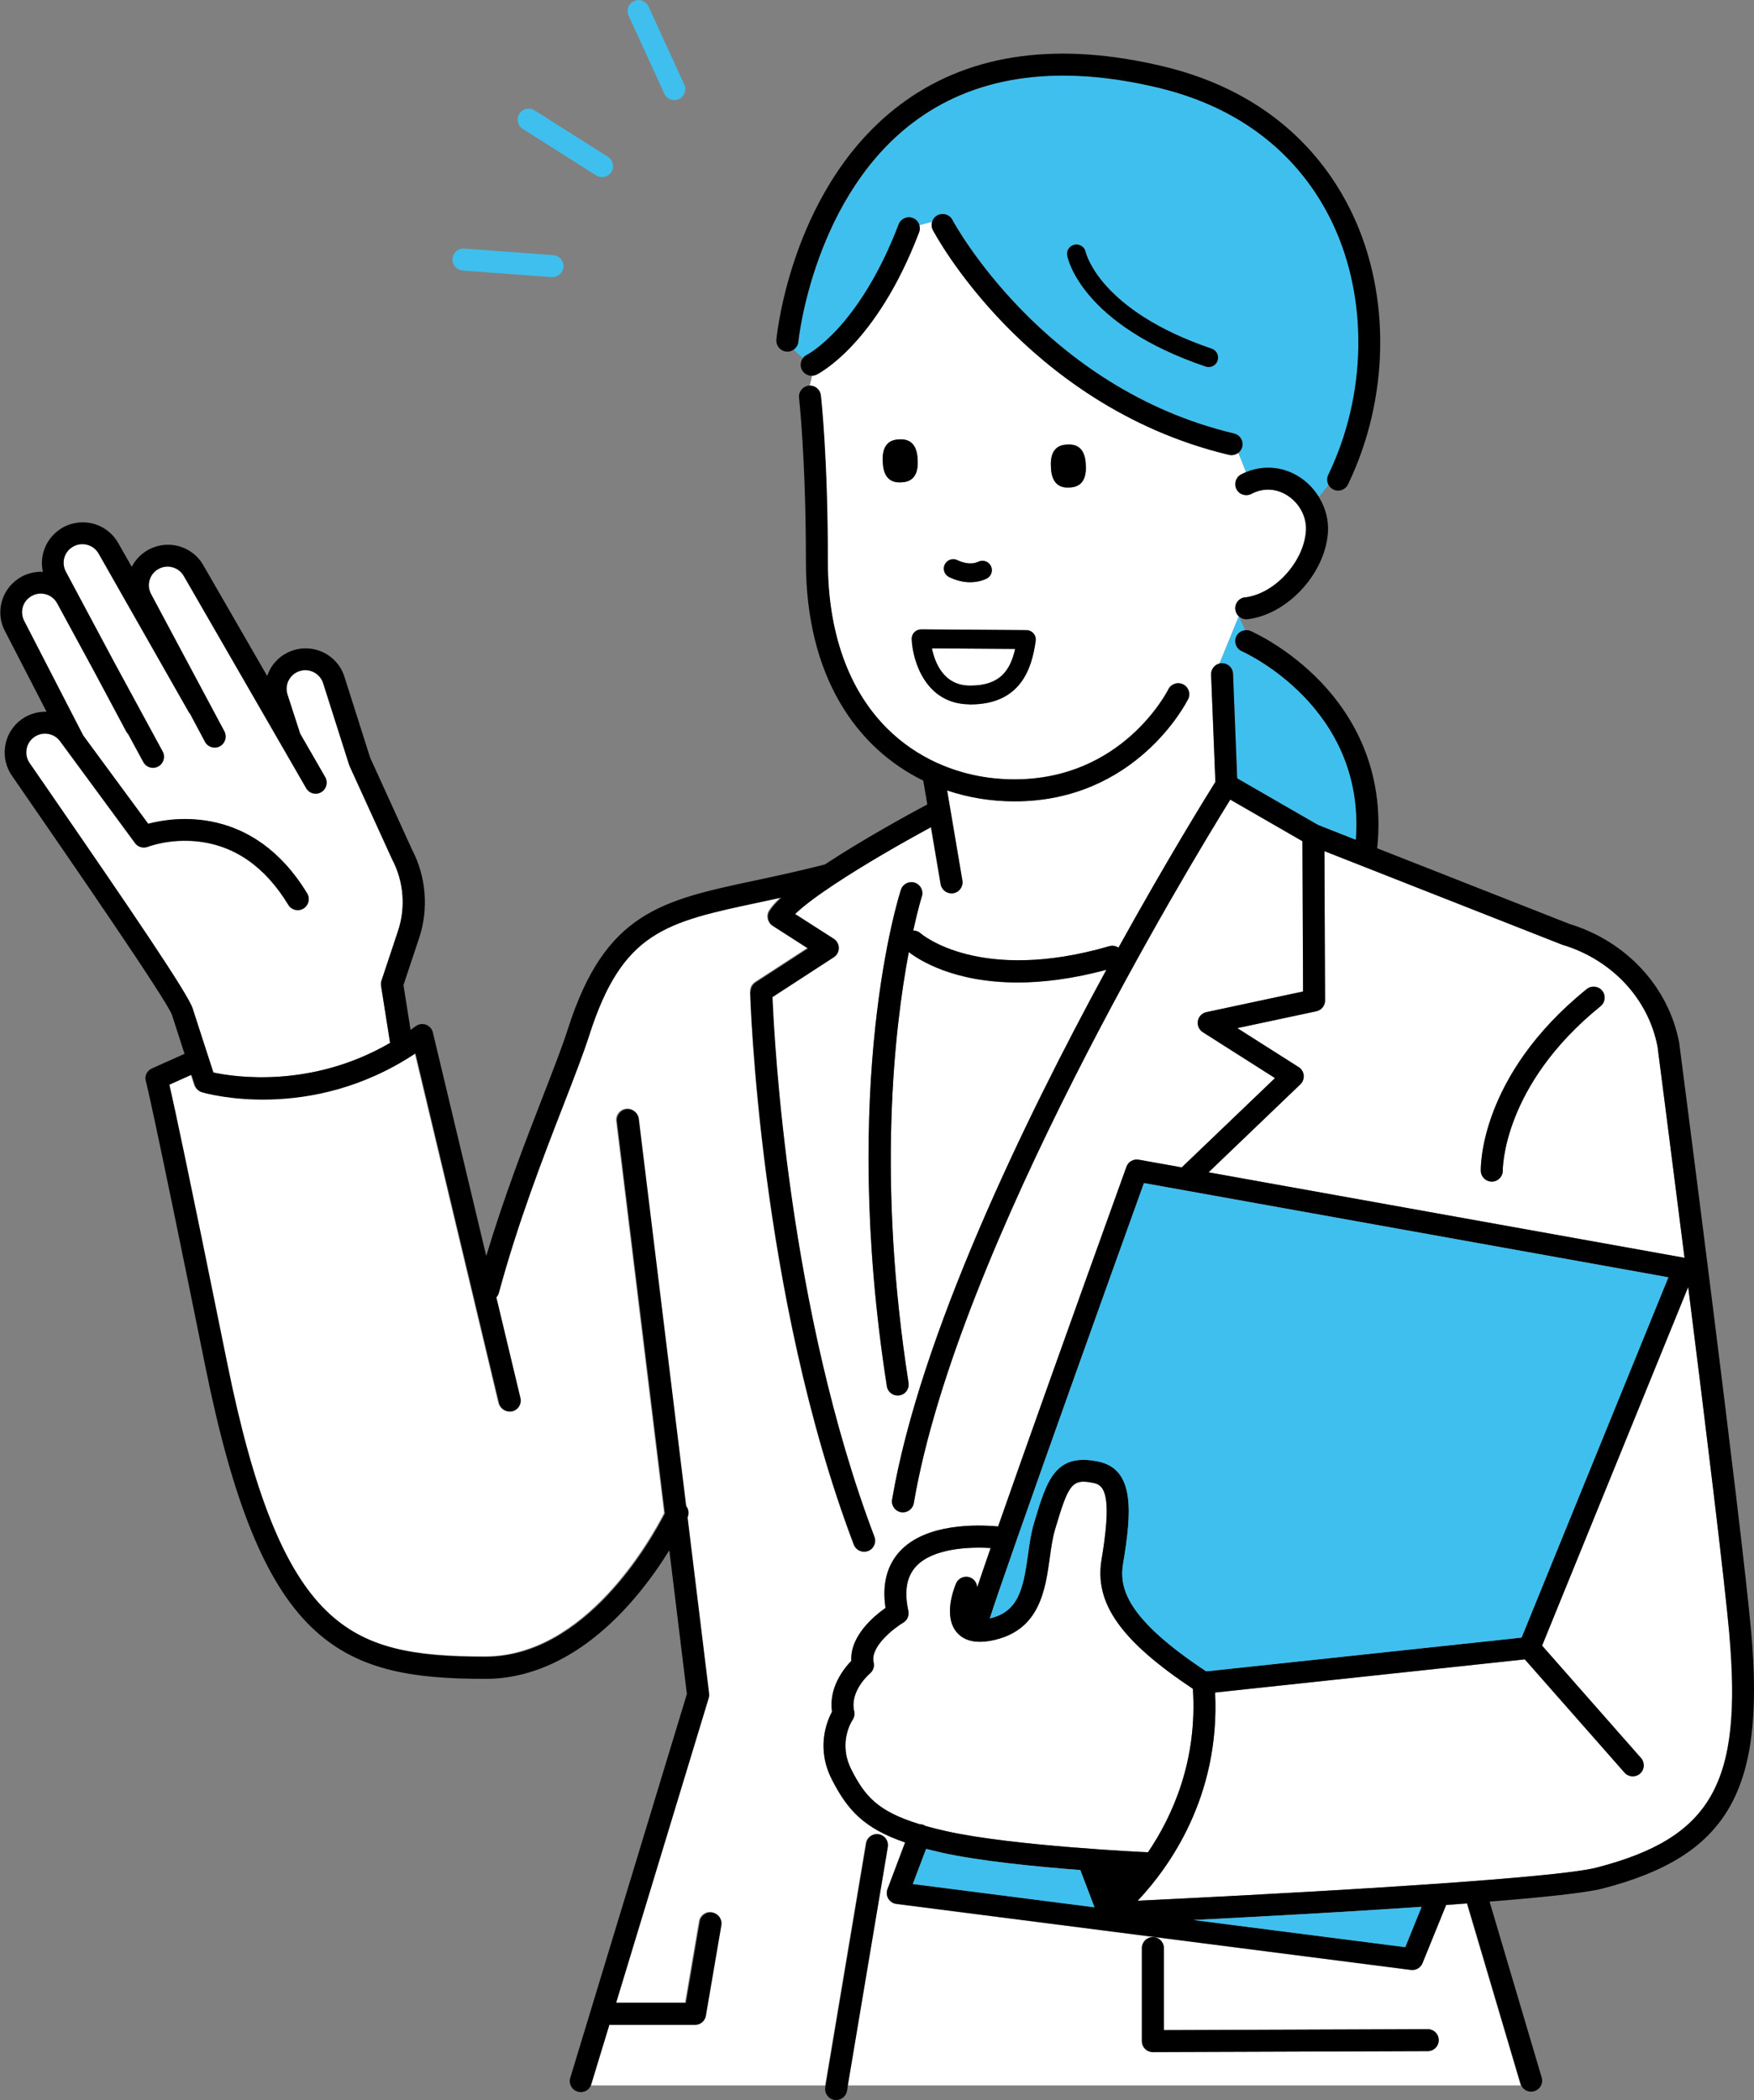 <?xml version="1.0" encoding="UTF-8"?><svg id="_レイヤー_2" xmlns="http://www.w3.org/2000/svg" viewBox="0 0 250.66 300"><rect x="0" y="0" width="250.66" height="300" fill="#808080" stroke="none"/><defs><style>.cls-1{fill:none;}.cls-2{fill:#fff;}.cls-3{fill:#3fbfed;}</style></defs><g id="_レイヤー_7"><g><path class="cls-3" d="m66.11,38.65l12.74.94s.08,0,.12,0c.81,0,1.5-.63,1.56-1.46.06-.86-.59-1.62-1.45-1.68l-12.74-.94c-.86-.07-1.62.59-1.68,1.45-.06.86.59,1.62,1.45,1.68Z"/><path class="cls-3" d="m74.71,18.42l10.49,6.64c.26.17.55.24.84.24.52,0,1.03-.26,1.33-.73.46-.73.25-1.7-.49-2.17l-10.49-6.64c-.73-.46-1.7-.25-2.17.49-.46.73-.25,1.7.49,2.17Z"/><path class="cls-3" d="m94.94,13.38c.26.58.83.92,1.43.92.22,0,.44-.05.65-.14.79-.36,1.13-1.29.77-2.08l-5.11-11.15c-.36-.79-1.29-1.14-2.08-.77-.79.36-1.13,1.29-.77,2.08l5.11,11.15Z"/><g><path class="cls-2" d="m30.49,153.21c2.97.64,13.95,2.34,25.25-4.23l-1.29-8.15c-.04-.25-.02-.5.06-.74l2.36-7.09c1.12-3.36.81-7.08-.84-10.21-.01-.03-.03-.05-.04-.08l-6.04-13.24c-.03-.06-.05-.12-.07-.18l-3.71-11.66c-.43-1.36-1.85-2.14-3.23-1.78-.72.19-1.31.65-1.67,1.3-.36.65-.43,1.4-.2,2.11l1.81,5.58,3.58,6.21c.43.75.18,1.71-.58,2.15-.25.14-.52.21-.78.21-.54,0-1.07-.28-1.36-.79l-17.47-30.28c-.38-.67-.99-1.13-1.72-1.3-.73-.17-1.47-.04-2.1.38,0,0-.01,0-.02.01-1.15.78-1.51,2.28-.84,3.5l10.46,19.58c.41.77.12,1.72-.65,2.13s-1.72.12-2.12-.65l-2.14-4.01c-.07-.08-.14-.17-.2-.27l-12.85-22.59c-.37-.66-.98-1.12-1.72-1.29-.73-.17-1.48-.04-2.11.39-.01,0-.03.02-.04.03-1.12.76-1.48,2.26-.81,3.48l6.81,12.75,7.01,12.91c.41.76.13,1.72-.63,2.13-.24.13-.49.19-.75.19-.56,0-1.1-.3-1.38-.82l-2.17-4c-.11-.11-.21-.23-.28-.38l-4.56-8.54-5.33-9.81c-.36-.64-.97-1.09-1.7-1.27-.74-.17-1.48-.04-2.11.39-.01,0-.03.02-.04.03-1.12.76-1.48,2.26-.81,3.48l8.4,16.3,9.29,12.62c3.67-.97,15.02-2.72,22.72,9.95.45.74.21,1.71-.53,2.16-.74.45-1.71.21-2.16-.53-3.32-5.47-7.72-8.52-13.06-9.07-3.98-.41-6.97.76-7,.77-.66.27-1.42.05-1.85-.53l-10.7-14.54c-.46-.62-1.13-1.01-1.9-1.08-.77-.08-1.5.17-2.07.69-.99.9-1.16,2.4-.4,3.5l1.87,2.71c13.05,18.91,20.76,30.3,21.43,32.34l2.97,9.17Z"/><path class="cls-2" d="m138.54,97.94s.09,0,.13,0c4.13,0,5.69-2.04,6.4-5.24l-11.9-.08c.41,1.97,1.64,5.28,5.36,5.32Z"/><path class="cls-2" d="m247.13,233.44c-.7-7.92-3.41-30.04-5.88-49.58l-20.88,51.24,14.14,16.06c.57.65.51,1.64-.14,2.22-.65.57-1.64.51-2.22-.14l-14.25-16.18-44.26,4.73c.73,14.91-6.61,25.03-11.06,29.74,14.1-.68,58.64-2.93,65.62-4.74,16.38-4.25,20.8-12.04,18.91-33.35Z"/><path class="cls-2" d="m209.66,271.93c-.98.07-1.98.15-3,.22l-3.38,8.31c-.24.6-.82.98-1.45.98-.07,0-.13,0-.2-.01l-73.54-9.43c-.48-.06-.9-.34-1.15-.75-.25-.41-.29-.91-.12-1.36l2.52-6.67c-5.92-2.03-8.24-4.66-10.45-8.96-2.29-4.46-.76-8.28,0-9.72-.48-3.4,1.63-6.09,2.76-7.26-.19-3.52,3.16-6.35,4.89-7.56-.51-3.39.2-6.13,2.12-8.16,3.74-3.96,11-3.76,13.97-3.48,3.77-10.78,9.89-27.94,18.34-51.38.26-.72,1-1.15,1.75-1.01l6.15,1.1,13.33-12.76-10.32-6.56c-.54-.34-.82-.98-.7-1.6.11-.63.59-1.12,1.22-1.26l13.81-2.95-.09-21.47-10.31-5.94c-5.61,9.04-38.98,63.94-45.23,100.5-.13.77-.79,1.31-1.55,1.31-.09,0-.18,0-.27-.02-.86-.15-1.43-.96-1.28-1.81,3.99-23.35,18.78-53.92,30.62-75.67-4.88,1.3-9.1,1.81-12.67,1.81-9.14,0-14.11-3.22-15.56-4.34-2.07,10.93-4.56,32.59-.04,61.53.13.86-.45,1.66-1.31,1.79-.08.01-.16.02-.24.02-.76,0-1.43-.55-1.55-1.33-6.75-43.21,1.65-69.81,2.01-70.92.27-.83,1.15-1.28,1.98-1.01.83.27,1.28,1.15,1.01,1.98-.03.08-.55,1.75-1.23,4.85.38,0,.75.13,1.05.4.13.11,8.4,7.23,26.98,1.84.46-.13.93-.04,1.3.21,6.97-12.61,12.6-21.68,13.85-23.68l-.61-15.32c-.03-.76.48-1.41,1.2-1.59l2.76-6.75c-.27-.24-.45-.58-.5-.97-.1-.86.51-1.64,1.37-1.75,4.23-.5,8.38-5.01,8.72-9.45.15-1.95-.87-3.94-2.59-5.08-1.61-1.06-3.51-1.15-5.21-.26-.77.4-1.72.11-2.12-.66-.4-.77-.11-1.72.66-2.12.23-.12.47-.23.7-.33l-1.09-2.77c-.28.22-.62.35-.99.35-.12,0-.24-.01-.36-.04-15.04-3.57-25.73-12.09-32.06-18.62-6.85-7.07-10.13-13.23-10.26-13.49-.2-.38-.23-.81-.11-1.19l-1.82.49c.09.32.1.67-.03,1-6.08,15.98-14.32,20.18-14.67,20.35-.2.1-.41.14-.61.15l-.34,1.41c.78,0,1.45.59,1.54,1.38.04.35,1,8.8,1,23.72,0,10.09,2.92,18.33,8.45,23.85,2.1,2.09,4.54,3.76,7.22,4.98,0,0,.01,0,.02,0,3.35,1.52,7.09,2.32,10.99,2.32,15.33,0,21.73-12.35,22-12.87.39-.77,1.33-1.09,2.11-.7.77.39,1.09,1.33.7,2.1-.3.6-7.49,14.61-24.81,14.61-3.26,0-6.52-.51-9.63-1.56l2.18,12.87c.14.86-.43,1.67-1.29,1.81-.09.01-.18.02-.26.02-.75,0-1.42-.54-1.55-1.31l-1.38-8.14c-4.28,2.31-9.46,5.3-13.58,8.01-.03.03-.07.05-.11.07-2.43,1.61-4.48,3.12-5.74,4.32l5.53,3.54c.45.29.72.78.72,1.32,0,.53-.27,1.03-.72,1.32l-8.76,5.69c.25,6.25,2.27,44.69,14.57,77.1.31.81-.1,1.72-.91,2.03-.18.07-.37.1-.56.1-.63,0-1.23-.39-1.47-1.01-13.56-35.72-14.8-78.58-14.81-79.01-.01-.55.26-1.06.71-1.36l7.47-4.85-4.99-3.2c-.73-.47-.94-1.44-.48-2.17.36-.57.94-1.21,1.67-1.89-1.06.23-2.09.45-3.07.66-13.48,2.87-19.64,4.18-24.38,18.99-.86,2.68-2.17,6.07-3.7,10-2.89,7.44-6.48,16.69-9.23,26.83-.07.24-.19.46-.35.63l3.44,14.38c.2.84-.32,1.69-1.16,1.89-.12.03-.25.04-.37.04-.71,0-1.35-.49-1.53-1.21l-11.94-49.96c-15,9.97-29.84,5.76-30.49,5.56,0,0,0,0-.01,0-.09-.03-.18-.06-.27-.11-.02-.01-.04-.03-.06-.04-.06-.03-.12-.07-.17-.12-.03-.02-.05-.04-.08-.06-.05-.04-.09-.09-.13-.13-.02-.02-.04-.04-.06-.07-.04-.06-.08-.11-.12-.18-.01-.02-.03-.04-.04-.06-.04-.08-.08-.16-.11-.25h0s0-.01,0-.01l-.48-1.47-3.15,1.41c.67,2.94,2.63,11.98,8.25,39.71,3.77,18.64,8.14,29.57,14.17,35.44,5.65,5.5,12.62,6.58,22.77,6.58,14.31,0,23.67-16.67,25.62-20.47l-6.85-56.01c-.11-.86.51-1.64,1.37-1.75.86-.11,1.64.51,1.75,1.37l6.77,55.31c.35.45.46,1.07.2,1.63,0,0,0,0,0,0l3.08,25.17c.03.22,0,.44-.06.65l-13.23,43.54h9.97l1.98-11.62c.15-.86.96-1.43,1.81-1.28.85.15,1.43.96,1.28,1.81l-2.21,12.92c-.13.75-.78,1.31-1.55,1.31h-11.99c-.08,0-.17-.01-.25-.02l-2.59,8.51c-.02.08-.06.16-.09.23h33.63l5.81-34.62c.14-.86.95-1.43,1.81-1.29.86.14,1.43.95,1.29,1.81l-5.72,34.1h96.23c-.04-.08-.07-.16-.09-.24l-7.64-25.78Zm-74.65-191.3c.33-.67,1.13-.94,1.8-.62.51.25,1.84.78,3.01.22.67-.32,1.47-.03,1.79.64.32.67.03,1.47-.64,1.79-.71.33-1.49.5-2.31.5-1,0-2.04-.25-3.04-.74-.67-.33-.94-1.13-.62-1.8Zm-6.24-11.73c-1.67.12-2.57-.9-2.62-2.96-.13-2.05.69-3.15,2.36-3.17,1.66-.12,2.57.9,2.62,2.96.13,2.05-.69,3.15-2.36,3.17Zm19.23,22.65c-.54,3.9-2.11,9.08-9.34,9.08-.05,0-.1,0-.16,0-6.19-.06-8.08-6.12-8.22-9.31-.02-.37.12-.73.38-.99.26-.27.6-.4.98-.41l15.04.11c.39,0,.76.17,1.01.47.25.29.37.68.31,1.07Zm4.8-21.92c-1.67.12-2.57-.9-2.62-2.96-.13-2.05.69-3.15,2.36-3.17,1.66-.12,2.57.9,2.62,2.96.13,2.05-.69,3.15-2.36,3.17Zm51.23,223.38l-39.29.14h0c-.42,0-.81-.16-1.11-.46-.3-.29-.46-.69-.46-1.11v-13.29c0-.87.7-1.57,1.57-1.57s1.57.7,1.57,1.57v11.72l37.71-.14h0c.86,0,1.57.7,1.57,1.56,0,.87-.7,1.57-1.56,1.58Z"/><path class="cls-2" d="m131.96,260.69c.1.04.2.09.29.15.9.25,1.89.5,2.99.75,9.47,2.12,28.59,3,28.78,3.01.01,0,.03,0,.04,0,3.56-5.25,7.08-13.16,6.41-23.35-10.3-6.86-14.09-12.23-13.05-18.45,1.43-8.57.62-10.57-1.04-10.93-3.22-.7-3.66.09-5.6,6.6l-.03.11c-.34,1.14-.53,2.51-.73,3.96-.63,4.52-1.41,10.14-7.73,11.69-2.56.63-4.43.28-5.56-1.05-1.95-2.29-.43-6.22-.1-6.98.34-.8,1.26-1.17,2.06-.83.58.25.94.81.95,1.41.51-1.53,1.16-3.41,1.93-5.64-3.18-.2-8.26.07-10.62,2.58-1.38,1.46-1.75,3.56-1.14,6.4.14.66-.15,1.34-.73,1.68-1.27.75-4.76,3.42-4.23,5.69.14.58-.07,1.19-.53,1.57-.02.02-2.93,2.5-2.25,5.39.1.43.02.89-.24,1.26-.08.12-2.13,3.25-.15,7.1,1.91,3.72,3.69,5.93,9.75,7.78.18,0,.36.03.54.1Z"/><path class="cls-2" d="m236.87,149.49c-1.32-6.83-6.52-12.39-13.57-14.52-.04-.01-.08-.03-.12-.04l-33.91-13.34.09,21.33c0,.74-.52,1.39-1.24,1.54l-11.3,2.41,8.77,5.57c.41.26.67.69.72,1.17.05.48-.13.96-.48,1.29l-13.12,12.57,68.02,12.21c-2.01-15.94-3.74-29.25-3.86-30.19Zm-8.14-5.76c-14.04,11.35-13.98,23.34-13.98,23.46.02.86-.67,1.58-1.53,1.6-.01,0-.02,0-.04,0-.85,0-1.55-.67-1.57-1.53-.01-.55-.18-13.59,15.14-25.98.67-.54,1.66-.44,2.21.23.55.67.44,1.66-.23,2.21Z"/></g><path class="cls-1" d="m138.54,97.94s.09,0,.13,0c4.13,0,5.69-2.04,6.4-5.24l-11.9-.08c.41,1.97,1.64,5.28,5.36,5.32Z"/><g><path class="cls-3" d="m177.48,93.03c-.8-.34-1.16-1.27-.82-2.06.23-.55.74-.88,1.3-.94l-.92-1.99-2.76,6.75s0,0,0,0c.1-.02.2-.04.31-.04.86-.03,1.6.64,1.63,1.51l.59,14.94,11.56,6.66,5.4,2.13c1.45-19.09-16.1-26.87-16.29-26.95Z"/><path class="cls-3" d="m177.52,63.81c-.08.35-.28.64-.54.85l1.09,2.77c2.53-1.05,5.36-.8,7.7.74,1.11.73,2.03,1.7,2.71,2.81l1.39-1.71c-.24-.43-.27-.96-.04-1.44,5.5-11.36,5.74-25.12.63-35.9-3.28-6.91-10.26-15.89-24.93-19.4-13.97-3.34-25.53-1.84-34.34,4.46-14.91,10.65-17.07,31.61-17.09,31.82-.05.48-.31.88-.68,1.14l1.33,1.22c.14-.19.32-.35.55-.47.05-.03,1.91-1,4.43-3.73,2.35-2.56,5.77-7.23,8.7-14.92.31-.81,1.22-1.22,2.03-.91.48.18.81.57.94,1.02l1.82-.49c.12-.39.38-.73.77-.93.77-.4,1.72-.11,2.12.66.13.24,12.94,24.03,40.26,30.52.84.2,1.37,1.05,1.17,1.89Zm-3.52-12.29c-.19.56-.71.91-1.27.91-.14,0-.29-.02-.43-.07-17.73-6.02-19.71-15.44-19.78-15.84-.14-.73.34-1.43,1.07-1.57.73-.14,1.43.34,1.57,1.06.03.15,1.98,8.36,18.01,13.8.7.24,1.08,1,.84,1.71Z"/></g><g><path d="m138.67,83.17c.82,0,1.6-.17,2.31-.5.67-.32.96-1.12.64-1.79-.32-.67-1.12-.96-1.79-.64-1.18.56-2.5.03-3.01-.22-.67-.33-1.47-.05-1.8.62-.33.67-.05,1.47.62,1.8,1,.49,2.04.74,3.04.74Z"/><path d="m128.78,68.9c1.67-.02,2.49-1.12,2.36-3.17-.04-2.05-.95-3.08-2.62-2.96-1.67.02-2.49,1.12-2.36,3.17.04,2.05.95,3.08,2.62,2.96Z"/><path d="m152.55,63.51c-1.67.02-2.49,1.12-2.36,3.17.04,2.05.95,3.08,2.62,2.96,1.67-.02,2.49-1.12,2.36-3.17-.04-2.05-.95-3.08-2.62-2.96Z"/><path d="m125.6,262.04c-.86-.14-1.67.43-1.81,1.29l-5.81,34.62-.04.22c-.14.86.43,1.67,1.29,1.81.09.01.18.02.26.02.75,0,1.42-.54,1.55-1.31l.12-.74,5.72-34.1c.14-.86-.43-1.67-1.29-1.81Z"/><path d="m107.22,141.65c.01.43,1.25,43.29,14.81,79.01.24.63.83,1.01,1.47,1.01.19,0,.37-.03.56-.1.81-.31,1.22-1.21.91-2.03-12.3-32.4-14.32-70.85-14.57-77.1l8.76-5.69c.45-.29.72-.79.72-1.32,0-.53-.27-1.03-.72-1.32l-5.53-3.54c1.25-1.2,3.3-2.71,5.74-4.32.04-.02.07-.04.11-.07,4.11-2.71,9.3-5.7,13.58-8.01l1.38,8.14c.13.77.79,1.31,1.55,1.31.09,0,.18,0,.26-.02.86-.14,1.43-.96,1.29-1.81l-2.18-12.87c3.11,1.05,6.37,1.56,9.63,1.56,17.31,0,24.51-14.01,24.81-14.61.39-.77.07-1.72-.7-2.1-.78-.39-1.72-.08-2.11.7-.27.53-6.67,12.87-22,12.87-3.9,0-7.63-.8-10.99-2.32,0,0-.01,0-.02,0-2.68-1.22-5.13-2.89-7.22-4.98-5.53-5.52-8.45-13.77-8.45-23.85,0-14.93-.96-23.37-1-23.72-.09-.79-.76-1.37-1.54-1.38-.07,0-.13,0-.2,0-.86.1-1.48.88-1.38,1.74,0,.08.98,8.61.98,23.36,0,16.54,7.31,26.7,16.77,31.32l.58,3.4c-2.49,1.33-9.12,4.94-14.64,8.58-3.66.94-7.01,1.66-9.97,2.29-13.36,2.84-21.42,4.56-26.72,21.11-.83,2.59-2.13,5.94-3.64,9.82-2.49,6.41-5.49,14.16-8.06,22.71l-7.63-31.93c-.12-.51-.5-.93-.99-1.11-.5-.18-1.05-.1-1.47.22-.24.18-.49.35-.73.52l-1.01-6.4,2.24-6.73c1.38-4.15,1.01-8.75-1.02-12.63l-5.98-13.12-3.68-11.57c-.75-2.36-2.88-3.92-5.23-4.04-.59-.03-1.19.02-1.79.18-1.56.41-2.85,1.42-3.62,2.83-.16.3-.29.61-.4.92l-9.11-15.79c-.79-1.41-2.15-2.43-3.73-2.8-1.58-.37-3.25-.06-4.59.84,0,0-.01,0-.02.01-.83.57-1.47,1.31-1.9,2.15l-1.94-3.4c-.79-1.41-2.15-2.43-3.73-2.8-1.58-.37-3.25-.06-4.56.82-.01,0-.03.02-.04.03-2.03,1.38-2.94,3.79-2.43,6.06-1.24-.05-2.47.28-3.48.96-.01,0-.03.02-.04.03-2.51,1.7-3.29,4.97-1.85,7.58l5.89,11.42c-1.5-.04-2.97.49-4.09,1.51-2.14,1.95-2.52,5.22-.87,7.61l1.87,2.71c6.06,8.78,20.25,29.34,21.01,31.47,0,.02.01.04.02.06l1.78,5.51-4.65,2.08c-.74.33-1.12,1.12-.86,1.89.03.12.92,3.33,8.5,40.78,3.91,19.3,8.55,30.73,15.06,37.07,6.38,6.22,14.28,7.47,24.96,7.47,7.53,0,14.93-4.02,21.39-11.63,2.03-2.39,3.66-4.77,4.88-6.74l2.51,20.53-16.56,54.49-.11.35c-.25.83.22,1.71,1.05,1.96.15.05.31.07.46.07.59,0,1.15-.34,1.41-.88.04-.07.07-.15.09-.23l2.59-8.51c.08.01.16.02.25.02h11.99c.77,0,1.42-.55,1.55-1.31l2.21-12.92c.15-.85-.43-1.67-1.28-1.81-.85-.15-1.67.43-1.81,1.28l-1.98,11.62h-9.97l13.23-43.54c.06-.21.08-.43.06-.65l-3.08-25.17s0,0,0,0c.25-.56.15-1.18-.2-1.63l-6.77-55.31c-.11-.86-.89-1.48-1.75-1.37-.86.11-1.47.89-1.37,1.75l6.85,56.01c-1.95,3.81-11.31,20.47-25.62,20.47-10.14,0-17.12-1.08-22.77-6.58-6.02-5.87-10.4-16.8-14.17-35.44-5.62-27.73-7.57-36.77-8.25-39.71l3.15-1.41.48,1.47s0,0,0,0h0c.03.1.07.18.11.26.01.02.02.04.04.06.04.06.08.12.12.18.02.02.04.05.06.07.04.05.09.09.13.13.02.02.05.04.08.06.06.04.11.08.17.12.02.01.04.03.06.04.08.04.17.08.27.11,0,0,0,0,.01,0,.65.19,15.49,4.4,30.49-5.56l11.94,49.96c.17.72.82,1.21,1.53,1.21.12,0,.24-.01.37-.04.84-.2,1.36-1.05,1.16-1.89l-3.44-14.38c.16-.18.28-.39.35-.63,2.75-10.14,6.34-19.4,9.23-26.83,1.52-3.93,2.84-7.32,3.7-10,4.75-14.82,10.9-16.13,24.38-18.99.98-.21,2.01-.43,3.07-.66-.73.68-1.31,1.32-1.67,1.89-.47.73-.25,1.7.48,2.17l4.99,3.2-7.47,4.85c-.46.3-.73.81-.71,1.36Zm-50.34-8.65l-2.36,7.09c-.08.24-.1.49-.06.74l1.29,8.15c-11.3,6.56-22.28,4.87-25.25,4.23l-2.97-9.17c-.66-2.04-8.37-13.43-21.43-32.34l-1.87-2.71c-.76-1.1-.58-2.6.4-3.5.57-.52,1.31-.76,2.07-.69.77.08,1.44.46,1.9,1.08l10.7,14.54c.42.58,1.18.79,1.85.53.03-.01,3.02-1.18,7-.77,5.34.55,9.74,3.6,13.06,9.07.45.74,1.42.98,2.16.53.74-.45.98-1.42.53-2.16-7.7-12.67-19.06-10.92-22.72-9.95l-9.29-12.62-8.4-16.3c-.67-1.22-.31-2.72.81-3.48.01,0,.03-.02.04-.03.63-.42,1.37-.56,2.11-.39.73.17,1.34.63,1.7,1.27l5.33,9.81,4.56,8.54c.08.14.17.27.28.38l2.17,4c.28.52.82.82,1.38.82.25,0,.51-.06.75-.19.76-.41,1.04-1.37.63-2.13l-7.01-12.91-6.81-12.75c-.67-1.22-.31-2.72.81-3.48.01,0,.03-.02.04-.03.63-.42,1.37-.56,2.11-.39.73.17,1.34.63,1.72,1.29l12.85,22.59c.06.1.12.19.2.27l2.14,4.01c.41.77,1.36,1.05,2.12.65.77-.41,1.05-1.36.65-2.13l-10.46-19.58c-.67-1.22-.31-2.72.84-3.5,0,0,.01,0,.02-.01.62-.42,1.37-.55,2.1-.38.73.17,1.34.63,1.72,1.3l17.47,30.28c.29.5.82.79,1.36.79.27,0,.54-.07.78-.21.75-.43,1.01-1.39.58-2.15l-3.58-6.21-1.81-5.58c-.23-.71-.16-1.46.2-2.11.36-.65.95-1.11,1.67-1.3,1.38-.36,2.8.42,3.23,1.78l3.71,11.66c.02.06.04.12.07.18l6.04,13.24s.03.05.04.08c1.65,3.13,1.96,6.85.84,10.21Z"/><path d="m226.76,141.29c-15.32,12.38-15.16,25.43-15.14,25.98.02.85.72,1.53,1.57,1.53.01,0,.02,0,.04,0,.86-.02,1.55-.74,1.53-1.6,0-.12-.06-12.11,13.98-23.46.67-.55.78-1.53.23-2.21-.55-.67-1.53-.78-2.21-.23Z"/><path d="m204.04,289.87h0l-37.71.14v-11.72c0-.87-.7-1.57-1.57-1.57s-1.57.7-1.57,1.57v13.29c0,.42.17.82.46,1.11.29.29.69.46,1.11.46h0l39.29-.14c.87,0,1.57-.71,1.56-1.58,0-.87-.71-1.56-1.57-1.56Z"/><path d="m131.39,32.16c-.13-.45-.47-.84-.94-1.02-.81-.31-1.72.1-2.03.91-2.93,7.69-6.35,12.36-8.7,14.92-2.52,2.74-4.38,3.71-4.43,3.73-.23.11-.41.28-.55.47-.34.46-.43,1.08-.16,1.63.27.56.83.88,1.41.88.03,0,.05,0,.08,0,.21-.01.41-.06.61-.15.35-.17,8.59-4.37,14.67-20.35.13-.33.13-.68.03-1Z"/><path d="m138.51,100.63c.05,0,.11,0,.16,0,7.23,0,8.8-5.17,9.34-9.08.05-.38-.06-.77-.31-1.07-.25-.29-.62-.46-1.01-.47l-15.04-.11c-.37.02-.72.15-.98.41-.26.27-.39.62-.38.99.14,3.19,2.03,9.25,8.22,9.31Zm6.56-7.93c-.71,3.19-2.27,5.24-6.4,5.24-.04,0-.09,0-.13,0-3.72-.04-4.96-3.35-5.36-5.32l11.9.08Z"/><path d="m250.26,233.16c-1.36-15.34-10.19-83.43-10.28-84.12,0-.03,0-.06-.01-.09-1.52-7.98-7.53-14.47-15.7-16.97l-27.46-10.8c1.19-11.34-3.64-19.11-7.97-23.67-4.79-5.04-9.9-7.27-10.12-7.37-.25-.11-.51-.14-.77-.11-.55.05-1.06.39-1.3.94-.34.8.03,1.72.82,2.06.18.08,17.74,7.87,16.29,26.95l-5.4-2.13-11.56-6.66-.59-14.94c-.03-.87-.77-1.54-1.63-1.51-.11,0-.21.02-.31.04,0,0,0,0,0,0-.71.17-1.22.83-1.19,1.59l.61,15.32c-1.25,2-6.88,11.08-13.85,23.68-.37-.25-.84-.34-1.3-.21-18.58,5.39-26.86-1.73-26.98-1.84-.3-.27-.68-.4-1.05-.4.68-3.1,1.2-4.77,1.23-4.85.27-.82-.18-1.71-1.01-1.98-.82-.27-1.71.18-1.98,1.01-.36,1.11-8.76,27.71-2.01,70.92.12.78.79,1.33,1.55,1.33.08,0,.16,0,.24-.02.86-.13,1.44-.94,1.31-1.79-4.52-28.94-2.03-50.61.04-61.54,1.45,1.12,6.42,4.34,15.56,4.34,3.57,0,7.79-.5,12.67-1.81-11.84,21.74-26.63,52.32-30.62,75.67-.15.85.43,1.67,1.28,1.81.09.02.18.02.27.02.75,0,1.42-.54,1.55-1.31,6.25-36.56,39.62-91.47,45.23-100.5l10.31,5.94.09,21.47-13.81,2.95c-.62.13-1.11.63-1.22,1.26-.11.63.17,1.26.7,1.6l10.32,6.56-13.33,12.76-6.15-1.1c-.75-.13-1.5.29-1.75,1.01-8.45,23.44-14.57,40.6-18.34,51.38-2.97-.27-10.23-.47-13.97,3.48-1.92,2.03-2.63,4.77-2.12,8.16-1.73,1.22-5.08,4.05-4.89,7.56-1.13,1.17-3.24,3.87-2.76,7.26-.77,1.44-2.3,5.26,0,9.72,2.21,4.3,4.52,6.93,10.45,8.96l-2.52,6.67c-.17.45-.12.95.12,1.36.25.41.67.69,1.15.75l73.54,9.43c.07,0,.13.01.2.01.63,0,1.21-.38,1.45-.98l3.38-8.31c1.02-.07,2.02-.15,3-.22l7.64,25.78c.02.08.06.16.09.24.26.54.82.88,1.41.88.15,0,.3-.02.45-.07.83-.25,1.31-1.12,1.06-1.95l-7.45-25.13c7.7-.61,13.81-1.26,16.14-1.86,17.91-4.65,23.27-13.9,21.25-36.66Zm-64.43-78.26c.35-.33.52-.81.48-1.29-.05-.48-.31-.91-.72-1.17l-8.77-5.57,11.3-2.41c.73-.16,1.25-.8,1.24-1.54l-.09-21.33,33.91,13.34s.08.03.12.04c7.06,2.13,12.25,7.7,13.57,14.52.12.93,1.85,14.25,3.86,30.19l-68.02-12.21,13.12-12.57Zm-40.66,65.43s0,0,0,0c4.6-13.14,12.37-34.83,18.31-51.33l74.95,13.46-20.98,51.47-45.07,4.82c-11.41-7.56-12.46-11.89-11.87-15.43,1.17-7,1.79-13.38-3.47-14.52-6.25-1.35-7.45,2.67-9.27,8.77l-.03.11c-.41,1.37-.63,2.92-.83,4.42-.69,4.99-1.4,8.1-5.37,9.07-.03,0-.06.01-.08.02.48-1.56,1.84-5.5,3.72-10.87Zm-23.49,32.48c-1.98-3.85.07-6.98.15-7.1.25-.37.34-.82.24-1.26-.68-2.9,2.22-5.37,2.25-5.39.46-.38.67-.99.53-1.57-.54-2.27,2.96-4.94,4.23-5.69.58-.34.88-1.02.73-1.68-.62-2.85-.24-4.94,1.14-6.4,2.37-2.51,7.45-2.78,10.62-2.58-.78,2.24-1.42,4.12-1.93,5.64-.01-.6-.37-1.16-.95-1.41-.8-.34-1.72.03-2.06.83-.32.76-1.85,4.69.1,6.98,1.13,1.33,3,1.68,5.56,1.05,6.32-1.55,7.1-7.17,7.73-11.69.2-1.45.39-2.81.73-3.96l.03-.11c1.94-6.51,2.38-7.3,5.6-6.6,1.66.36,2.47,2.36,1.04,10.93-1.04,6.22,2.75,11.59,13.05,18.45.67,10.19-2.86,18.1-6.41,23.35-.01,0-.03,0-.04,0-.19,0-19.3-.89-28.78-3.01-1.09-.24-2.08-.49-2.99-.75-.09-.06-.19-.11-.29-.15-.18-.07-.36-.09-.54-.1-6.06-1.84-7.84-4.06-9.75-7.78Zm8.77,16.32l1.9-5.02c.7.18,1.43.36,2.2.53,5.37,1.2,13.5,2.01,19.84,2.49l2.02,5.32-25.96-3.33Zm70.37,9.02l-30.26-3.88c8.93-.45,21.39-1.12,32.6-1.88l-2.34,5.76Zm27.39-11.37c-6.98,1.81-51.52,4.07-65.62,4.74,4.45-4.71,11.79-14.83,11.06-29.74l44.26-4.74,14.25,16.18c.57.65,1.57.71,2.22.14.65-.57.71-1.57.14-2.22l-14.14-16.06,20.88-51.24c2.46,19.55,5.17,41.66,5.88,49.58,1.89,21.3-2.53,29.1-18.91,33.35Z"/><path d="m172.3,52.36c.14.05.29.07.43.07.56,0,1.08-.35,1.27-.91.24-.7-.14-1.47-.84-1.71-16.02-5.44-17.97-13.65-18.01-13.8-.14-.72-.84-1.2-1.57-1.06-.73.14-1.21.84-1.07,1.57.08.4,2.05,9.82,19.78,15.84Z"/><path d="m112.37,50.23c.38.04.74-.07,1.04-.28.37-.25.63-.66.68-1.14.02-.21,2.18-21.16,17.09-31.82,8.82-6.3,20.37-7.8,34.34-4.46,14.67,3.51,21.66,12.48,24.93,19.4,5.11,10.78,4.87,24.53-.63,35.9-.23.48-.2,1.01.04,1.44.15.28.38.51.69.66.22.11.45.16.68.16.58,0,1.14-.33,1.41-.89,5.9-12.2,6.15-26.99.64-38.61-3.57-7.53-11.16-17.31-27.04-21.11-14.9-3.56-27.31-1.89-36.9,4.96-16.06,11.48-18.3,33.16-18.39,34.07-.08.86.55,1.63,1.41,1.71Z"/><path d="m176,65.02c.37,0,.71-.13.99-.35.26-.21.46-.5.54-.85.2-.84-.32-1.69-1.17-1.89-27.33-6.48-40.14-30.28-40.26-30.52-.4-.77-1.35-1.06-2.12-.66-.39.2-.65.54-.77.93-.12.38-.09.81.11,1.19.14.26,3.41,6.43,10.26,13.49,6.33,6.52,17.02,15.05,32.06,18.62.12.03.24.04.36.04Z"/><path d="m177.91,85.33c-.86.1-1.48.88-1.37,1.75.05.39.23.72.5.97.28.26.66.42,1.06.42.06,0,.12,0,.19-.01,5.67-.68,11.03-6.44,11.48-12.33.14-1.79-.34-3.59-1.29-5.13-.68-1.11-1.6-2.08-2.71-2.81-2.34-1.54-5.16-1.79-7.7-.74-.24.1-.47.2-.7.33-.77.4-1.06,1.35-.66,2.12.4.77,1.35,1.06,2.12.66,1.7-.9,3.6-.8,5.21.26,1.73,1.13,2.74,3.13,2.59,5.08-.34,4.44-4.5,8.95-8.72,9.45Z"/></g><g><path class="cls-3" d="m200.82,278.16l2.34-5.76c-11.22.76-23.68,1.43-32.6,1.88l30.26,3.88Z"/><path class="cls-3" d="m163.48,169c-5.94,16.5-13.71,38.19-18.31,51.33,0,0,0,0,0,0-1.88,5.37-3.24,9.31-3.72,10.87.03,0,.05-.01.08-.02,3.97-.98,4.68-4.08,5.37-9.07.21-1.5.42-3.05.83-4.42l.03-.11c1.82-6.1,3.02-10.13,9.27-8.77,5.26,1.14,4.64,7.52,3.47,14.52-.59,3.54.46,7.87,11.87,15.43l45.07-4.82,20.98-51.47-74.95-13.46Z"/><path class="cls-3" d="m134.55,264.65c-.78-.17-1.51-.35-2.2-.53l-1.9,5.02,25.96,3.33-2.02-5.32c-6.34-.48-14.46-1.29-19.84-2.49Z"/></g></g></g></svg>